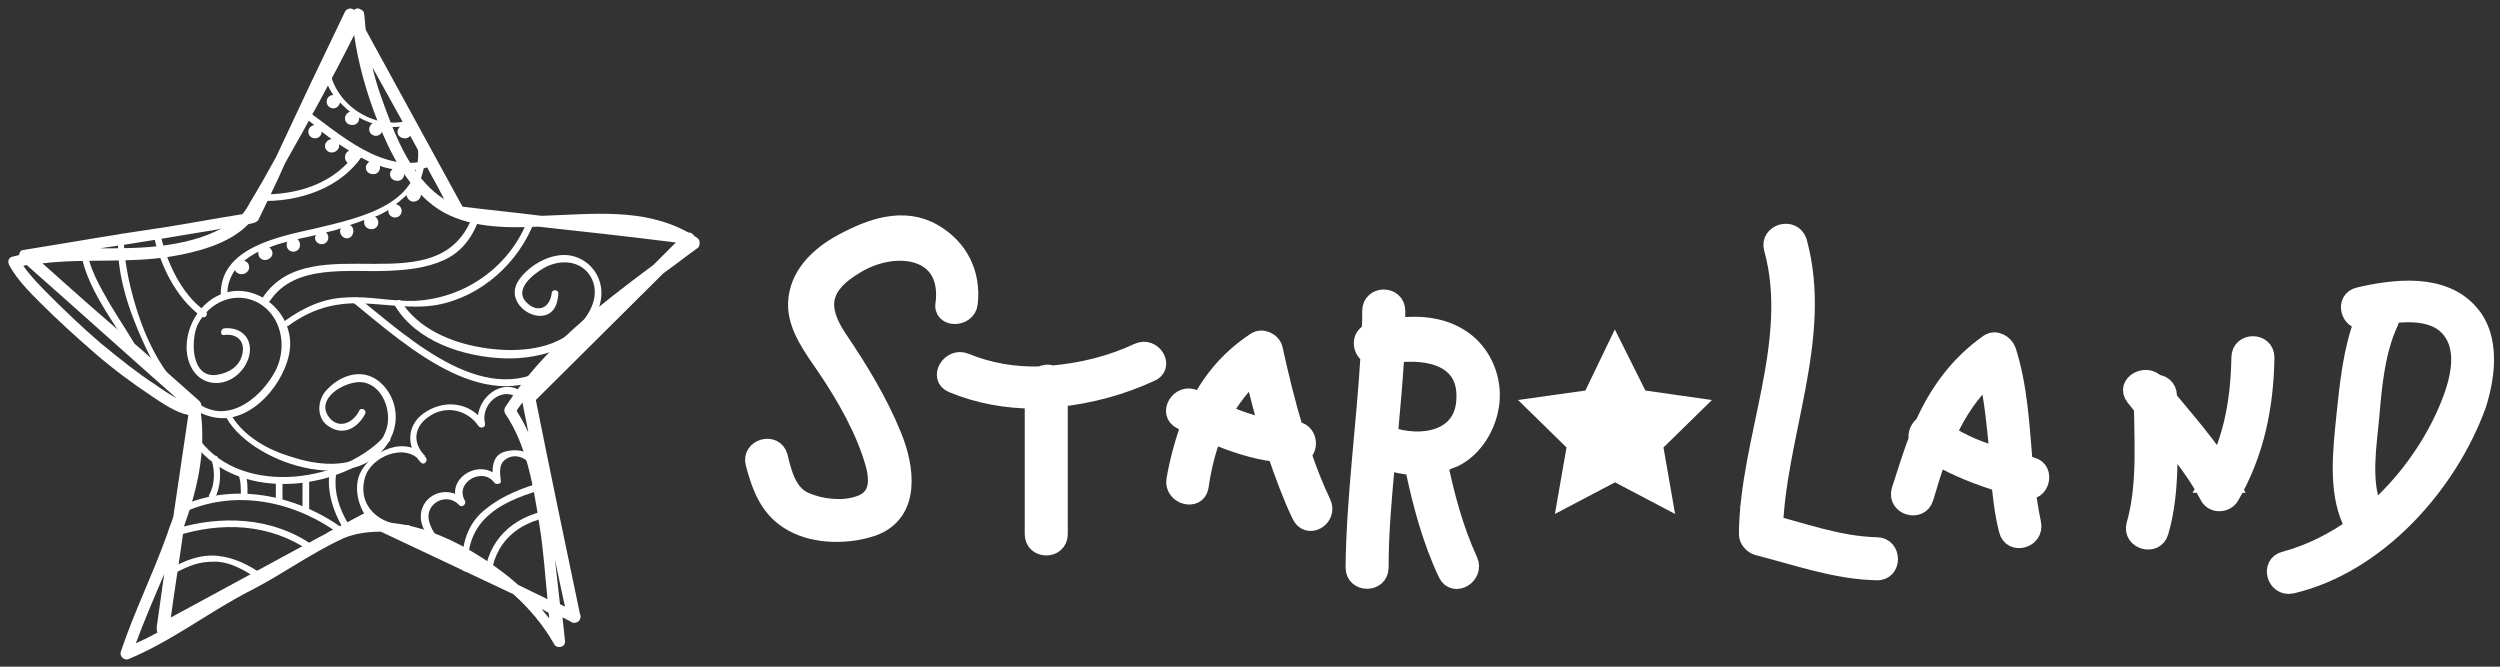 <?xml version="1.0" encoding="utf-8"?>
<!-- Generator: Adobe Illustrator 25.2.1, SVG Export Plug-In . SVG Version: 6.00 Build 0)  -->
<svg version="1.1" id="レイヤー_1" xmlns="http://www.w3.org/2000/svg" xmlns:xlink="http://www.w3.org/1999/xlink" x="0px"
	 y="0px" width="300px" height="80px" viewBox="0 0 300 80" style="enable-background:new 0 0 300 80;" xml:space="preserve">
<rect x="0" y="0" width="300" height="80" fill="#333333" stroke="none"/>
<style type="text/css">
	.st0{fill:#FFFFFF;}
	.st1{fill:#FFFFFF;stroke:#FFFFFF;stroke-width:2.264;stroke-miterlimit:10;}
</style>
<g>
	<g id="_x3C_Group_x3000_星ロゴ_x3E_">
		<path class="st0" d="M14.2,28.5c-0.3,4.3,1.3,8.9,3.1,12.8c1.6,3.5,4.4,8.1,8.5,8.8c4.4,0.8,8.6-4.3,9-8.3
			c0.4-4.6-4.5-8.4-8.7-6.3c-2.2,1.1-3.6,3.5-3.7,5.9c-0.1,1.9,0.8,4.1,2.9,4.5c2.1,0.4,4.1-1.2,4.6-3.2c0.5-2.1-1-3.5-3-3.3
			c-0.5,0.1-0.5,0.9,0,0.8c1.5-0.2,2.5,0.7,2.2,2.2c-0.3,1.6-1.7,2.4-3.2,2.6c-3,0.3-3-4.2-2.2-6c1.4-2.8,4.6-4.2,7.4-2.6
			c2.7,1.6,3.3,5.1,2.1,7.8c-1.1,2.3-3.5,4.8-6.1,5.1c-2.1,0.3-3.9-1.1-5.3-2.5c-3.5-3.5-5.4-8.8-6.4-13.5c-0.3-1.6-0.6-3.2-0.5-4.8
			C15.1,27.9,14.2,27.9,14.2,28.5L14.2,28.5z"/>
		<path class="st0" d="M32.4,36.1c3-4.5,9.5-3.4,14.1-3.6c2.3-0.1,4.6-0.3,6.8-1.3c2.2-1,3.6-3,4.3-5.3c0.2-0.5-0.6-0.7-0.8-0.2
			C52.8,37,37.5,27,31.6,35.6C31.3,36.1,32.1,36.5,32.4,36.1L32.4,36.1z"/>
		<path class="st0" d="M34.6,39.1c2.7-2,5.5-2.8,8.8-2.7c3,0.1,6,0.7,9,0.2c5.4-1,9.9-5.1,11.8-10.2c0.2-0.5-0.6-0.7-0.8-0.2
			c-2.1,5.7-7.5,9.6-13.6,9.9c-2.8,0.1-5.5-0.6-8.3-0.4c-2.7,0.1-5.1,1.2-7.3,2.8C33.7,38.7,34.1,39.4,34.6,39.1L34.6,39.1z"/>
		<path class="st0" d="M18.4,28c0.7,3.6,2.7,7.8,5.8,10c0.5,0.3,0.9-0.4,0.4-0.7c-2.9-2-4.7-6.1-5.4-9.4
			C19.1,27.2,18.3,27.4,18.4,28L18.4,28z"/>
		<path class="st0" d="M9.6,29.6c0.5,4.8,4.2,9.1,6.5,13.2c0.3,0.5,1,0,0.7-0.4c-1.1-2-2.4-3.9-3.6-5.9c-1.2-2.1-2.6-4.4-2.8-6.9
			C10.3,29.1,9.5,29.1,9.6,29.6L9.6,29.6z"/>
		<path class="st0" d="M21.2,64.3c5.3-1.7,11.2-1.5,15.9,1.8c0.5,0.3,0.9-0.4,0.4-0.7c-4.9-3.4-11-3.6-16.6-1.9
			C20.5,63.7,20.7,64.5,21.2,64.3L21.2,64.3z"/>
		<path class="st0" d="M21.6,61.7c6.4-3.2,13.9-1.6,19.4,2.6c0.4,0.3,0.9-0.4,0.4-0.7c-5.8-4.3-13.6-5.9-20.3-2.6
			C20.7,61.3,21.2,62,21.6,61.7L21.6,61.7z"/>
		<path class="st0" d="M27.2,50.2c3.4,5.8,16.7,9.7,19.9,1.9c0.9-2.3,0.2-4.9-1.7-6.4c-2.1-1.6-4.7-0.6-6.3,1.2
			c-1.1,1.3-1.1,3.4,0.4,4.3c1.7,1.1,3.4,0.2,4.3-1.5c0.3-0.5-0.5-0.9-0.7-0.4c-0.8,1.6-2.7,2.3-3.8,0.5c-1.3-2.3,2.6-4.3,4.4-3.9
			c2.3,0.5,3.3,3.5,2.7,5.5c-0.4,1.4-1.4,2.6-2.7,3.3c-2.6,1.5-6.1,1-8.8,0.1c-2.7-0.8-5.6-2.4-7.1-4.9C27.7,49.4,27,49.8,27.2,50.2
			L27.2,50.2z"/>
		<path class="st0" d="M22.8,52.5c5,8,18,6.7,23.9,0.5c0.4-0.4-0.2-1-0.6-0.6c-5.5,5.8-17.9,7.2-22.6-0.3
			C23.3,51.6,22.5,52.1,22.8,52.5L22.8,52.5z"/>
		<path class="st0" d="M25.4,55.2c0.4,1.4,0.4,2.9-0.3,4.2c-0.2,0.5,0.5,0.9,0.7,0.4c0.7-1.5,0.8-3.2,0.3-4.9
			C26.1,54.5,25.3,54.7,25.4,55.2L25.4,55.2z"/>
		<path class="st0" d="M28.7,57.2c0.2,0.7,0.2,1.3,0.2,2c0,0.5,0.8,0.5,0.8,0c0-0.8,0-1.5-0.2-2.2C29.4,56.5,28.6,56.7,28.7,57.2
			L28.7,57.2z"/>
		<path class="st0" d="M33.1,57.9c0,0.7,0,1.3,0,2c0,0.5,0.8,0.5,0.8,0c0-0.7,0-1.3,0-2C33.9,57.4,33.1,57.4,33.1,57.9L33.1,57.9z"
			/>
		<path class="st0" d="M36.3,57.9c0,1.1,0,2.2,0,3.3c0,0.5,0.8,0.5,0.8,0c0-1.1,0-2.2,0-3.3C37.1,57.4,36.3,57.4,36.3,57.9
			L36.3,57.9z"/>
		<path class="st0" d="M39.5,57.1c-0.2,2.1,0.5,4.2,1.5,6c0.3,0.5,1,0,0.7-0.4c-1-1.7-1.6-3.6-1.4-5.5
			C40.4,56.6,39.6,56.6,39.5,57.1L39.5,57.1z"/>
		<path class="st0" d="M20.7,68.9c2.2-1.1,3.1-1.5,5.1-1.5c1.9,0,3.9,1.2,5.4,2.3c0.5,0.3,0.9-0.4,0.4-0.7c-1.7-1.2-3.5-2.1-5.5-2.3
			c-2.1-0.2-4.1,0.6-5.7,1.6c-0.5,0.3-0.1,1.2,0.4,0.9L20.7,68.9z"/>
		<path class="st0" d="M58.9,69.3c0.4-4.2,3.2-6.6,7.2-7.3c0.5-0.1,0.3-0.9-0.2-0.8c-4.4,0.8-7.4,3.6-7.8,8.1
			C58,69.9,58.8,69.8,58.9,69.3L58.9,69.3z"/>
		<path class="st0" d="M56.2,68.2c-0.2-2.6,0.6-4.9,2.7-6.6c1.8-1.5,4.3-2.3,6.6-3c0.5-0.2,0.3-1-0.2-0.8c-2.5,0.7-4.9,1.6-6.9,3.2
			c-2.3,1.7-3.1,4.4-2.9,7.2C55.4,68.7,56.3,68.7,56.2,68.2L56.2,68.2z"/>
		<path class="st0" d="M47.4,36.7c2.6,4.3,8.2,6.1,13,6.3c4.8,0.2,10.8-1.7,11.7-7c0.4-2.3-0.9-4.5-3.1-5.2
			c-2.4-0.8-5.5,0.9-6.8,2.9c-2,3.1,3.5,6.1,4.6,2.7c0.1-0.4,0.2-0.8,0.2-1.2c0-0.5-0.8-0.5-0.8,0c-0.2,1.7-1.6,2.4-2.9,1.2
			c-1.8-1.6,0.7-3.5,1.9-4.2c2.2-1.3,5.1-0.9,6,1.7c0.7,2.2-0.8,4.4-2.4,5.8c-2.9,2.5-7.5,2.6-11,2c-3.7-0.6-7.7-2.3-9.7-5.6
			C47.9,35.8,47.1,36.2,47.4,36.7L47.4,36.7z"/>
		<path class="st0" d="M42.5,36.4C49,41.7,58.8,50.6,67.3,44c0.4-0.3-0.2-0.9-0.6-0.6c-8,6.2-17.5-2.7-23.6-7.6
			C42.7,35.5,42.1,36.1,42.5,36.4L42.5,36.4z"/>
		<path class="st0" d="M42.8,18.1c-2.4,3.9-7.3,5.4-11.7,5.2c-0.5,0-0.5,0.8,0,0.8c4.7,0.2,9.9-1.5,12.5-5.6
			C43.8,18,43.1,17.6,42.8,18.1L42.8,18.1z"/>
		<path class="st0" d="M83.6,28.5c-0.1-0.1-0.2-0.1-0.3-0.2c-0.1-0.2-0.4-0.4-0.6-0.4c0,0-0.1,0-0.1,0c-5.4-3-11.5-2.2-17.6-2
			c-3.2-0.4-6.3-0.7-9.5-1.1c-3.9-7.1-7.7-14.1-11.6-21.2c-0.1-0.6-0.1-1.2-0.2-1.9c0-0.2-0.1-0.4-0.3-0.5c-0.3-0.2-0.6-0.3-0.9,0
			c-0.3-0.3-0.9-0.2-1.1,0.2c-2.8,5.8-5.6,11.7-8.3,17.5c-1,1.8-2,3.6-3.1,5.4c-0.3,0.6-0.6,1-0.9,1.4c-3.2,0.5-6.3,1.1-9.5,1.6
			C14,28.1,8.4,29.1,2.8,30c-0.3,0-0.5,0.3-0.5,0.6c-0.3,0.1-0.5,0.1-0.8,0.2c-0.5,0.1-0.6,0.6-0.4,1C2,33.5,3.5,35,4.8,36.3
			c2.1,2.1,4.3,4.1,6.6,6.1c2.2,1.9,4.5,3.6,6.9,5.2c1.2,0.8,2.8,1.9,4.3,2.2c-0.6,4.1-1.2,8.2-1.8,12.2c-0.2,0.7-0.5,1.3-0.7,2
			c-1.7,4.8-4,9.4-5.6,14.2c-0.2,0.5,0.4,1.1,0.9,0.9c5.3-2.2,9.7-5.7,14.8-8.3c3.7-1.9,7.1-4.4,11-6.2c1.4-0.6,3-0.8,4.5-0.8
			c5.3,2.5,10.6,5,15.9,7.5c1.9,1.7,3.6,3.7,4.9,6c0.3,0.6,1.4,0.4,1.3-0.4c-0.1-0.9-0.2-1.9-0.3-2.8c0.3,0.1,0.6,0.3,1,0.5
			c0.3,0.3,1,0.1,1.1-0.3c0.1-0.2,0.1-0.4,0-0.6c-1.8-8.6-3.6-17.2-5.3-25.7c5.1-5.1,10.2-10.1,15.3-15.2c1.4-1,2.8-2.1,4.2-3.1
			C84,29.4,84.1,28.8,83.6,28.5z M62.7,48.3c0.2,1.2,0.5,2.4,0.7,3.6c-0.4-0.9-0.9-1.8-1.4-2.6C62.2,48.9,62.5,48.6,62.7,48.3z
			 M60.6,48.9c-0.1,0.2-0.1,0.5,0,0.7c2.6,3.8,3.4,8.7,4.1,13.2c0.5,3,0.7,6.1,1,9.1c-1.2-0.6-2.3-1.1-3.5-1.7
			c-1.8-1.6-3.7-2.9-5.7-4.1c-3.1-1.8-6.6-3.2-10.2-3.4c-0.3-0.2-0.7-0.3-1-0.5c-0.5-0.2-1.3-0.8-1.8-0.5c-1.3,0.7-2.6,1.4-4,2.1
			c-0.2,0.1-0.3,0.2-0.5,0.3c-1,0.5-2,1.1-3,1.6c-5.2,2.8-10.3,5.6-15.5,8.4c0.5-3.7,1.1-7.3,1.6-11c1.6-4.4,2.6-8.9,2-13.6
			c0.1-0.5,0.2-1-0.2-1.4c-2.4-2.1-4.7-4.2-7.1-6.3C12.8,38.5,8.9,35,5.1,31.6c5.1-0.6,10.2,0,15.3-0.8c3.1-0.5,7.1-1.5,9.4-3.9
			c0.5-0.1,1-0.2,1.2-0.5c1.1-2.3,2.2-4.5,3.2-6.8c2.9-5.1,5.7-10.2,8.3-15.4c0.5,3.5,1.5,7,2.8,10.3c1.5,3.9,3.7,8.2,7.3,10.6
			c3.4,2.2,7.9,2.3,12,2.1c5.5,0.6,11,1.2,16.5,1.9c-0.9,0.9-1.8,1.8-2.7,2.7C71.8,36.7,65.1,41.9,60.6,48.9z M51.8,21.1
			c0.5,0.9,1,1.8,1.5,2.8c-3.2-2-5.2-6-6.5-9.4c-0.8-2.1-1.6-4.2-2.1-6.4C47.1,12.4,49.5,16.7,51.8,21.1z M24.5,27.8
			c0.7-0.1,1.4-0.2,2.1-0.4c-2.2,1.2-4.8,1.8-7.3,2.1c-2.4,0.3-4.9,0.3-7.3,0.3C16.2,29.2,20.3,28.5,24.5,27.8z M12.1,41.2
			C10,39.4,8,37.5,6,35.5c-1.1-1.1-2.3-2.3-3.2-3.6c0.1,0,0.3-0.1,0.4-0.1c6,5.3,12,10.7,18,16c-0.9-0.5-1.8-1.1-2.5-1.6
			C16.4,44.7,14.3,43,12.1,41.2z M18.8,75.3c0,0.2,0,0.4,0.1,0.6c-0.9,0.5-1.7,0.9-2.6,1.3c1-2.7,2.2-5.5,3.4-8.3
			C19.4,71,19.1,73.1,18.8,75.3z M65.9,74.2c-0.3-0.4-0.6-0.7-0.9-1.1c0.3,0.1,0.5,0.3,0.8,0.4C65.9,73.8,65.9,74,65.9,74.2z
			 M66.6,67.2c0.4,1.9,0.8,3.8,1.2,5.6c-0.2-0.1-0.4-0.2-0.6-0.3C67,70.8,66.8,69,66.6,67.2z"/>
		<path class="st0" d="M54.3,65.4c-1.5-0.3-2.4-1.4-2.8-2.8c-0.6-2.2,2.1-3.6,3.6-2c0.3,0.4,0.9-0.1,0.7-0.5
			c-1.3-2.2,2.1-4.1,3.5-2.2c0.2,0.3,0.9,0.2,0.8-0.2c-0.1-0.9-0.3-2,0.6-2.6c1.3-0.9,2.9,0.1,3.4,1.3c0.2,0.5,0.9,0.1,0.7-0.4
			c-0.8-1.7-2.4-2.3-4.2-1.8c-1.6,0.4-1.6,2.2-1.4,3.5c0.3-0.1,0.5-0.1,0.8-0.2c-2-2.8-6.8-0.2-5,3c0.2-0.2,0.4-0.3,0.7-0.5
			c-1.5-1.6-4.2-1.1-5,0.9c-0.9,2.2,1.3,4.9,3.4,5.3C54.6,66.3,54.8,65.5,54.3,65.4L54.3,65.4z"/>
		<path class="st0" d="M48.9,63c-3.2,0.1-6.1-2.2-5.1-5.7c0.7-2.5,4.8-4.2,6.6-2c0.2-0.2,0.4-0.4,0.6-0.6c-1.6-1.6-1.3-3.6,0.6-4.8
			c2-1.3,4.5-0.7,5.8,1.2c0.3,0.4,0.9,0.2,0.8-0.3c-0.6-2.6,2.6-4.9,4.5-2.5c0.3,0.4,0.9-0.2,0.6-0.6c-2.4-3.1-6.6,0-5.9,3.4
			c0.3-0.1,0.5-0.2,0.8-0.3c-1.6-2.4-4.5-2.9-6.9-1.5c-2.5,1.4-2.7,4.2-0.8,6.2c0.4,0.4,0.9-0.2,0.6-0.6c-2.3-2.8-6.6-0.8-7.9,1.9
			c-0.7,1.6-0.3,3.6,0.6,5c1.2,1.6,3.2,2.2,5.2,2.1C49.5,63.9,49.5,63,48.9,63L48.9,63z"/>
		<path class="st0" d="M51.4,19.2c-5.5,1.7-10.7-3.2-14.8-6.1c-0.4-0.3-0.9,0.4-0.4,0.7c0.5,0.4,1,0.8,1.5,1.2
			c-0.4,0.1-0.7,0.4-0.7,0.8c0,0.5,0.4,0.8,0.8,0.8c0.5,0,0.8-0.4,0.8-0.8c0,0,0,0,0,0c0.4,0.3,0.8,0.6,1.2,0.9
			c-0.4,0-0.8,0.4-0.8,0.8c0,0.5,0.4,0.8,0.8,0.8c0.5,0,0.9-0.4,0.9-0.8c0-0.1,0-0.1,0-0.2c0.4,0.3,0.8,0.5,1.2,0.8
			c-0.3,0.1-0.5,0.4-0.5,0.8c0,0.5,0.4,0.8,0.9,0.8c0.5,0,0.8-0.4,0.8-0.8c0,0,0-0.1,0-0.1c0.4,0.2,0.8,0.4,1.2,0.6
			c-0.2,0.2-0.4,0.4-0.4,0.7c0,0.5,0.4,0.8,0.9,0.8c0.5,0,0.8-0.4,0.8-0.8c0-0.1,0-0.1,0-0.2c0.5,0.2,1,0.3,1.5,0.4
			c-0.2,0.2-0.3,0.4-0.3,0.6c0,0.5,0.4,0.8,0.9,0.8c0.5,0,0.8-0.4,0.8-0.8c0-0.2-0.1-0.3-0.1-0.5c1,0.1,2,0,3.1-0.4
			C52.2,19.9,51.9,19.1,51.4,19.2z"/>
		<path class="st0" d="M49.2,14.4c-4.4,1.4-9.4-2.1-9.7-6.6c0-0.5-0.9-0.5-0.8,0c0.1,1.3,0.6,2.6,1.3,3.6c0,0,0,0,0,0
			c-0.5,0-0.8,0.4-0.8,0.8c0,0.5,0.4,0.8,0.8,0.8c0.4,0,0.7-0.3,0.8-0.7c0.4,0.4,0.8,0.8,1.2,1.1c-0.3,0.1-0.6,0.4-0.6,0.8
			c0,0.5,0.4,0.8,0.9,0.8c0.5,0,0.8-0.4,0.8-0.8c0,0,0,0,0-0.1c0.5,0.3,1,0.5,1.6,0.7c-0.2,0.1-0.4,0.4-0.4,0.7
			c0,0.5,0.4,0.8,0.8,0.8c0.5,0,0.8-0.4,0.8-0.8c0-0.1,0-0.3-0.1-0.4c0.7,0.1,1.5,0.2,2.2,0.1c-0.2,0.2-0.3,0.4-0.3,0.6
			c0,0.5,0.4,0.8,0.9,0.8c0.5,0,0.8-0.4,0.8-0.8c0-0.3-0.2-0.6-0.5-0.8c0.2,0,0.4-0.1,0.6-0.2C50,15,49.8,14.2,49.2,14.4z"/>
		<path class="st0" d="M50.2,22.5c-0.1,0-0.1,0-0.2,0c0.9-1.6,1.2-3.5,0.9-5.4c-0.1-0.5-0.9-0.3-0.8,0.2c1,7.2-6.8,8.8-12.2,10.1
			c-4.4,1-11.7,2.3-11.4,8.2c0,0.5,0.9,0.5,0.8,0c-0.1-1.3,0.3-2.3,0.9-3.2c0.1,0.3,0.4,0.5,0.8,0.5c0.5,0,0.9-0.4,0.9-0.8
			c0-0.4-0.2-0.7-0.6-0.8c0.5-0.4,1.1-0.8,1.7-1.1c0,0.1,0,0.1,0,0.2c0,0.5,0.4,0.8,0.8,0.8c0.5,0,0.9-0.4,0.9-0.8
			c0-0.3-0.2-0.6-0.4-0.7c0.7-0.3,1.4-0.5,2.2-0.7c-0.1,0.1-0.1,0.2-0.1,0.4c0,0.5,0.4,0.8,0.8,0.8c0.5,0,0.8-0.4,0.8-0.8
			c0-0.3-0.1-0.5-0.3-0.7c0.8-0.2,1.5-0.3,2.2-0.5c0,0.1-0.1,0.2-0.1,0.3c0,0.5,0.4,0.8,0.8,0.8c0.5,0,0.8-0.4,0.8-0.8
			c0-0.2-0.1-0.5-0.3-0.6c0.4-0.1,0.8-0.2,1.2-0.3c0.2-0.1,0.4-0.1,0.6-0.2c0,0.1-0.1,0.2-0.1,0.3c0,0.5,0.4,0.9,0.8,0.9
			c0.5,0,0.8-0.4,0.8-0.9c0-0.3-0.1-0.5-0.4-0.7c0.6-0.2,1.2-0.4,1.7-0.6c0,0.1,0,0.2,0,0.3c0,0.5,0.4,0.8,0.9,0.8
			c0.5,0,0.8-0.4,0.8-0.8c0-0.3-0.2-0.6-0.4-0.7c0.6-0.2,1.1-0.5,1.6-0.8c0,0,0,0.1,0,0.1c0,0.5,0.4,0.8,0.8,0.8
			c0.5,0,0.8-0.4,0.8-0.8c0-0.4-0.3-0.7-0.7-0.8c0.1-0.1,0.3-0.2,0.4-0.3c0.3-0.3,0.6-0.5,0.9-0.8c0,0.4,0.4,0.8,0.8,0.8
			c0.5,0,0.9-0.4,0.9-0.8C51,22.8,50.7,22.5,50.2,22.5z"/>
	</g>
	<g id="_x3C_Group_x3000_文字ロゴ_x3E_">
		<path class="st1" d="M116.2,36.4c0.4-3.5-1.1-6.6-4.2-8.4c-3.6-2.1-7.6-0.6-10.9,1.2c-2.8,1.5-5.3,3.9-5.4,7.2
			c-0.1,2.8,2,5.5,3.5,7.7c2.3,3.4,4.7,7.6,5.8,11.6c0.6,2.3,0.4,4.3-2.1,5c-1.9,0.6-4.5,0.3-6.3-0.5c-2.1-0.9-2.7-3.3-3.2-5.4
			c-0.5-1.8-3.3-1-2.8,0.8c0.8,3,1.8,5.6,4.6,7.1c2.7,1.5,6.6,1.5,9.5,0.5c4.7-1.7,3.9-7.1,2.4-10.8c-1.7-4.2-4.1-8.1-6.6-11.8
			c-2.6-3.9-1.9-6.5,2.2-8.9c4.6-2.8,11.5-2.1,10.7,4.7C113,38.2,116,38.2,116.2,36.4L116.2,36.4z"/>
		<path class="st1" d="M158.6,60.4c-0.9-1.9-1.7-3.9-2.4-6c1-0.7,0.7-2.6-0.8-2.7c0,0,0,0-0.1,0c-1-3.3-1.8-6.6-2.5-9.8
			c-0.2-0.9-1.4-1.4-2.1-0.9c-2.9,1.9-5.1,4.4-6.6,7.3c-0.3-0.1-0.6-0.3-0.8-0.4c-1.7-0.8-3.2,1.7-1.5,2.5c0.4,0.2,0.7,0.4,1.1,0.5
			c-0.8,2.2-1.4,4.4-1.8,6.7c-0.3,1.8,2.5,2.6,2.8,0.8c0.3-2.1,0.8-4.3,1.6-6.3c2.5,1,5,1.9,7.7,2.2c0.9,2.6,1.8,5.1,2.9,7.4
			C156.9,63.6,159.4,62.1,158.6,60.4z M146.7,49.6c1-1.8,2.2-3.4,3.8-4.8c0.5,2.2,1.1,4.4,1.7,6.6C150.3,51,148.5,50.4,146.7,49.6z"
			/>
		<path class="st1" d="M178.8,48.3c0.3-2.7-0.8-5.5-2.9-7.2c-2.4-1.9-5.4-2.2-8.4-1.8c0-0.7,0-1.3,0-2c0-1.9-2.9-1.9-2.9,0
			c0,0.9,0,1.7-0.1,2.6c-1.3,0.5-1.1,2.1-0.1,2.7c-0.5,8.5-1.7,17-1.8,25.5c0,1.9,2.9,1.9,2.9,0c0-4.3,0.4-8.6,0.8-12.9
			c1.1,0.4,2.2,0.6,3.4,0.7c0.9,4.4,2.1,8.9,4,12.9c0.8,1.7,3.3,0.2,2.5-1.5c-1.7-3.7-2.8-7.8-3.6-11.7c0.6-0.2,1.2-0.4,1.9-0.7
			C176.9,53.7,178.5,51,178.8,48.3z M167.4,42.4c4-0.5,8.7,0.4,8.5,5.4c-0.1,5.1-5.4,5.9-9.3,4.5C166.9,49,167.2,45.7,167.4,42.4z"
			/>
		<path class="st1" d="M212.8,29.8c3.1,11.2-2.9,23-3,34.3c0,0.6,0.5,1.2,1.1,1.4c4.7,1.2,9.4,2.9,14.3,3c1.9,0.1,1.9-2.9,0-2.9
			c-4.6-0.1-9.1-1.8-13.5-2.9c0.4,0.5,0.7,0.9,1.1,1.4c0.2-11.6,6.1-23.5,2.9-35.1C215.1,27.2,212.3,28,212.8,29.8L212.8,29.8z"/>
		<path class="st1" d="M243.8,56c-0.3-0.1-0.7-0.2-1-0.3c-0.4-4.6-0.6-9.2-2-13.6c-0.3-0.8-1.3-1.4-2.1-0.9c-3.7,2.6-6.1,6-7.8,9.8
			c-0.5,0.3-0.9,1.1-0.7,1.7c-0.8,2-1.4,4.1-2.1,6.2c-0.5,1.8,2.3,2.6,2.8,0.8c0.5-1.7,1-3.3,1.6-5c2.4,1.4,5,2.4,7.6,3.2
			c0.2,1.9,0.4,3.8,0.9,5.7c0.4,1.8,3.2,1.1,2.8-0.8c-0.3-1.4-0.5-2.8-0.7-4.1C244.8,59.2,245.5,56.4,243.8,56z M233.6,52.1
			c1.2-2.6,2.8-5.1,5-7.1c0.7,3.2,1,6.5,1.3,9.8C237.6,54.2,235.5,53.3,233.6,52.1z"/>
		<path class="st1" d="M257.2,47.5c0,5,0.5,10.6-0.9,15.5c-0.5,1.8,2.3,2.6,2.8,0.8c1.5-5.1,1-11,1-16.3
			C260.1,45.6,257.2,45.6,257.2,47.5L257.2,47.5z"/>
		<path class="st1" d="M256.2,47.6c3,3.9,6.6,7.5,8.9,11.9c0.5,1,2,0.9,2.5,0c3-5.2,4.1-10.7,4.2-16.6c0-1.9-2.9-1.9-2.9,0
			c-0.1,5.4-1,10.4-3.8,15.1c0.8,0,1.7,0,2.5,0c-2.3-4.4-5.9-8-8.9-11.9C257.6,44.7,255,46.1,256.2,47.6L256.2,47.6z"/>
		<path class="st1" d="M296.4,37.7c-3.2-3.8-9-3.1-13.3-2.1c-1.8,0.4-1.1,3,0.6,2.8c-1.4,3.6-1.8,7.7-2.2,11.5
			c-0.4,4-1,8.9,0.7,12.6c0.1,0.3,0.4,0.5,0.6,0.6c-2.6,1.9-5.6,3.4-8.6,4.2c-1.8,0.4-1.1,3.2,0.8,2.8c10.2-2.4,18.7-11.9,22.2-21.5
			C298.3,45.2,298.9,40.6,296.4,37.7z M293.5,49.8c-1.9,4.2-4.9,8.4-8.7,11.7c0-0.1,0-0.3-0.1-0.5c-1.4-3.2-0.6-7.8-0.3-11.2
			c0.3-3.6,0.7-7.8,2.3-11.2c0.1-0.3,0.2-0.6,0.1-0.9c2.9-0.4,6.1-0.2,7.6,2.2C296.3,42.8,294.7,47.1,293.5,49.8z"/>
		<path class="st1" d="M136.6,42.3c-3.2,1.5-6.8,2.4-10.4,2.7c-0.4-0.2-0.9-0.1-1.3,0.1c-3.1,0.1-6.2-0.4-9.1-1.6
			c-1.7-0.7-3.2,1.8-1.5,2.5c3.1,1.3,6.5,1.9,9.8,1.9c0,5.4,0,10.8,0,16.2c0,1.9,2.9,1.9,2.9,0c0-5.5,0-10.9,0-16.4
			c3.8-0.4,7.5-1.4,11-3C139.8,44,138.3,41.5,136.6,42.3z"/>
		<polygon class="st1" points="193.8,42.1 196.7,47.9 203,48.8 198.4,53.3 199.5,59.6 193.8,56.6 188.1,59.6 189.2,53.3 184.6,48.8 
			191,47.9 		"/>
	</g>
</g>
</svg>
